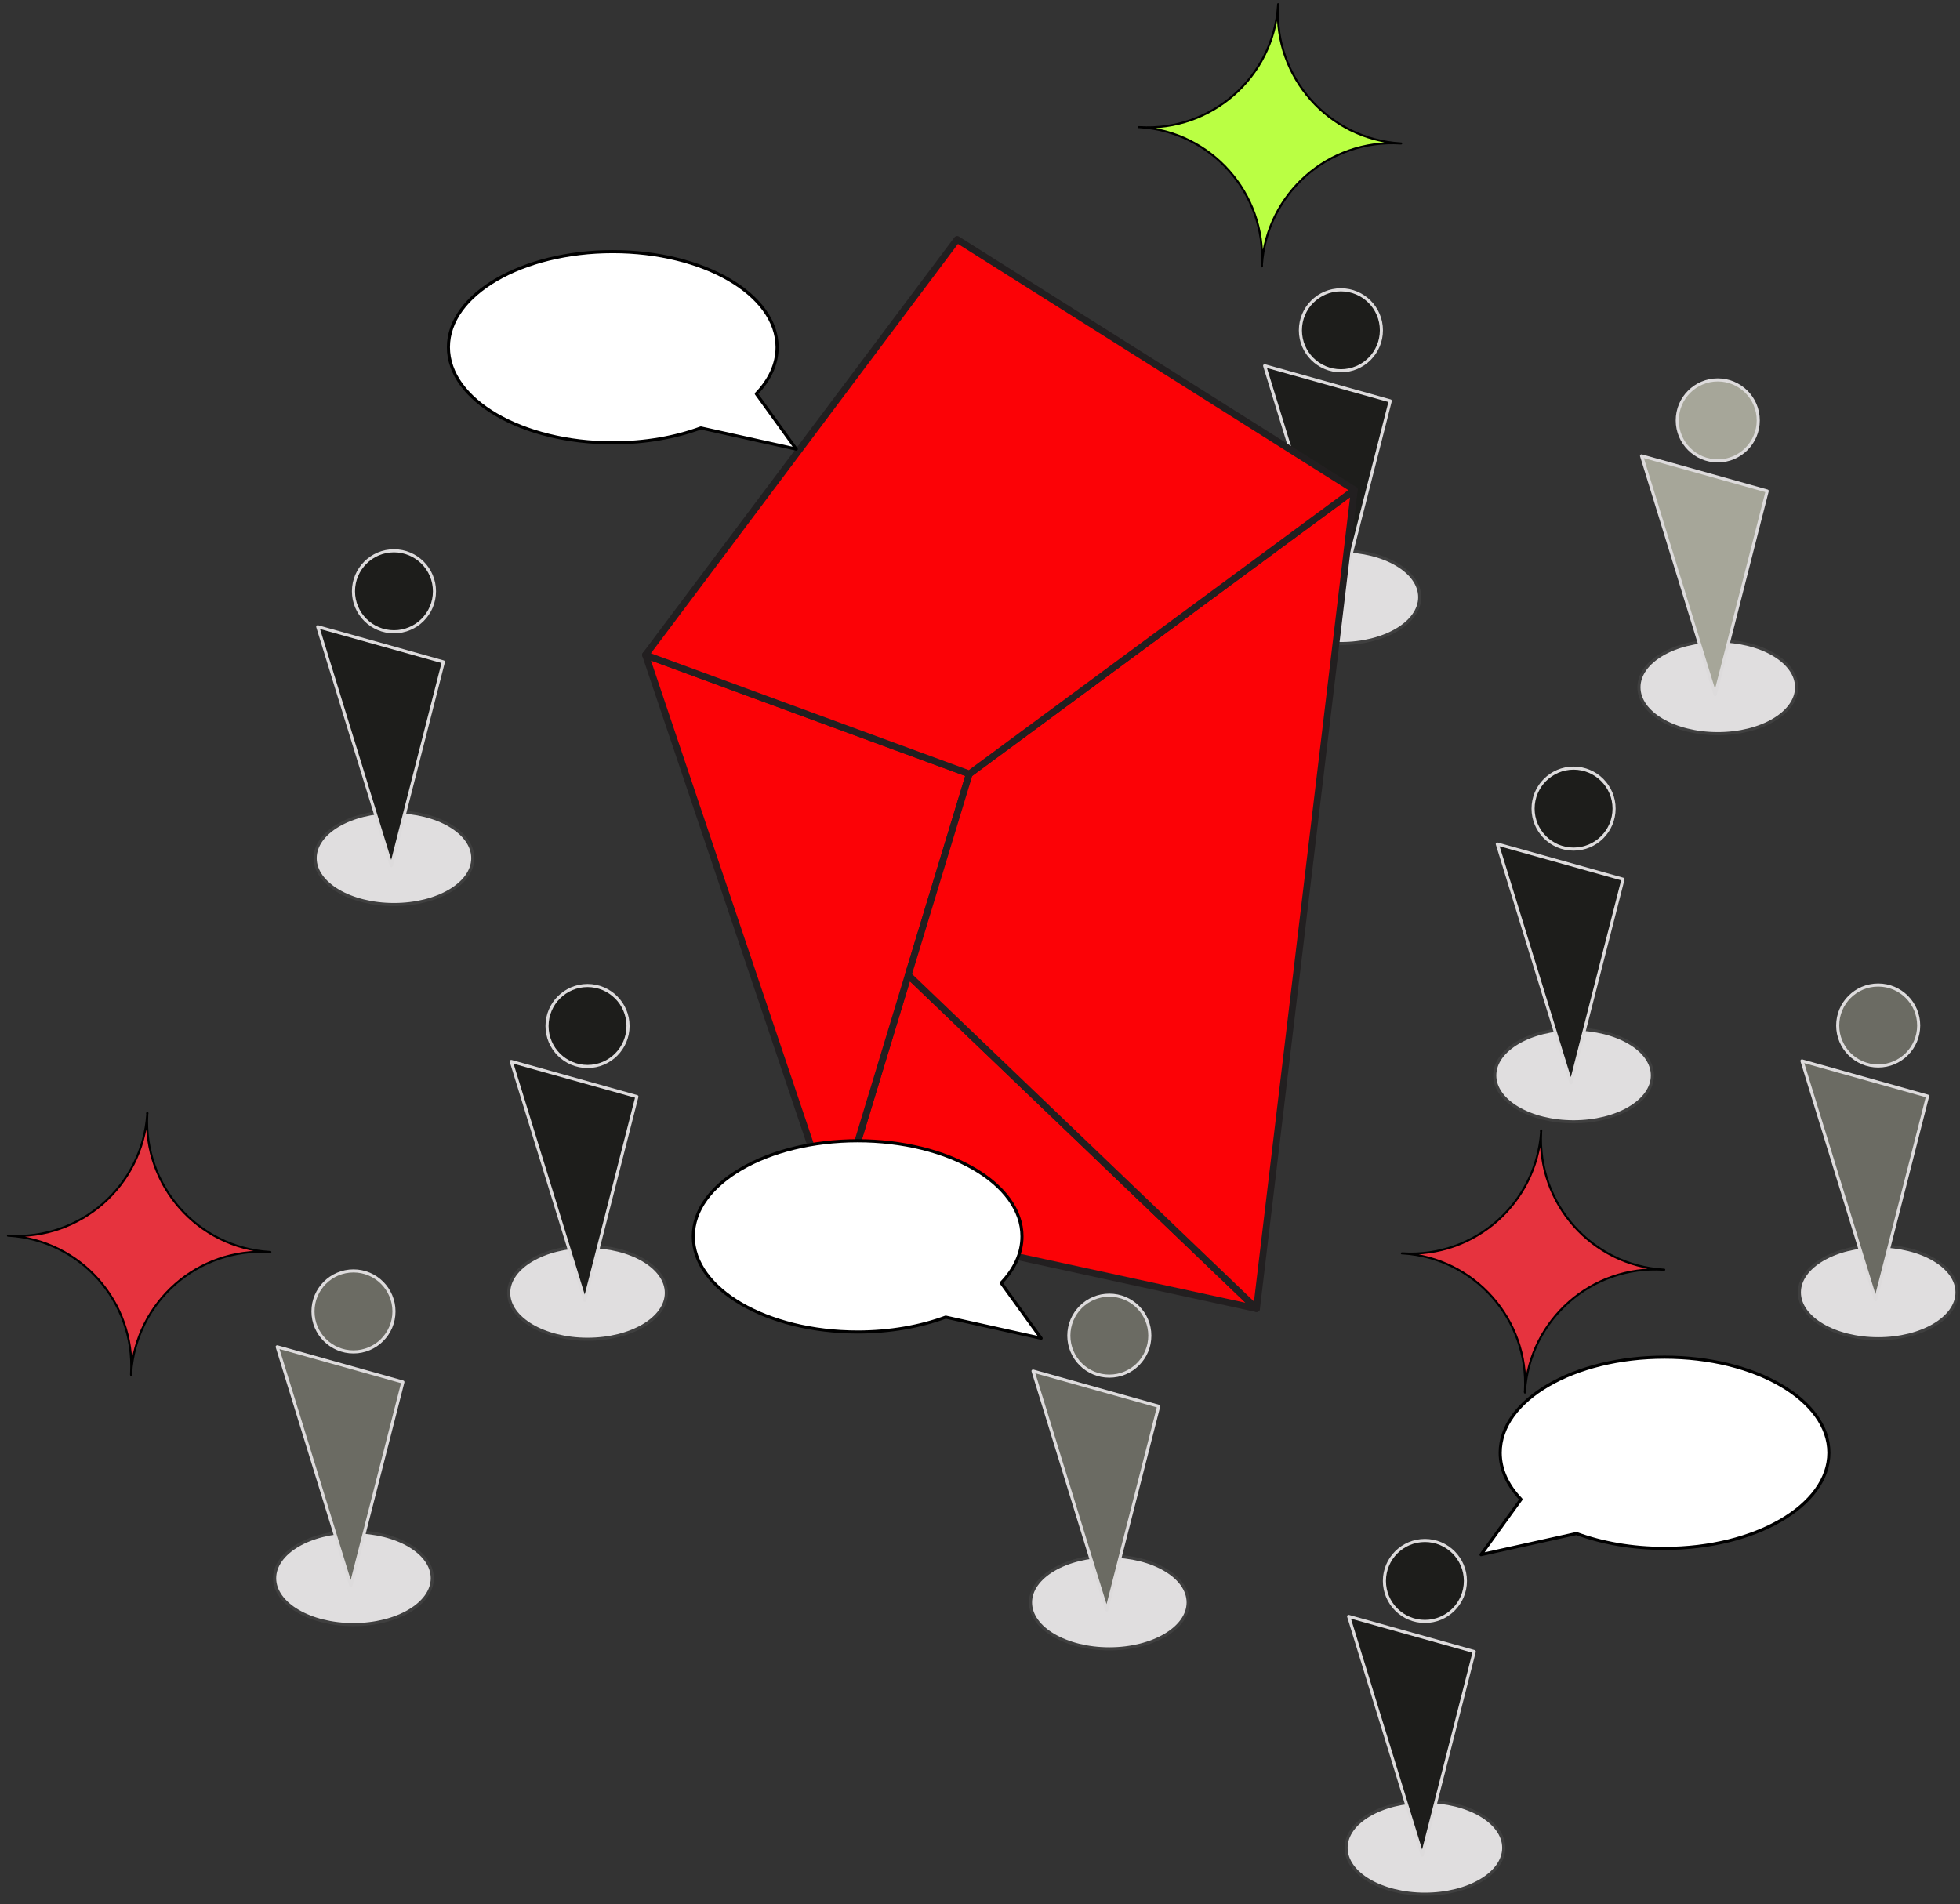 <svg width="176" height="171" viewBox="0 0 176 171" fill="none" xmlns="http://www.w3.org/2000/svg">
<rect x="0" y="0" width="176" height="171" fill="#333333" stroke="none"/>
<g clip-path="url(#clip0_2226_110510)">
<path d="M113.311 23.856V23.924V23.851V23.856Z" fill="#BAFF43"/>
<path d="M113.311 23.851V23.924V23.856V23.851ZM113.311 23.851C113.311 23.862 113.311 23.873 113.311 23.884" stroke="black" stroke-width="0.184" stroke-linejoin="round"/>
<path d="M125.747 12.881C119.304 12.48 114.403 6.95 114.765 0.512V0.44C114.765 0.44 114.765 0.462 114.765 0.473C114.765 0.462 114.765 0.451 114.765 0.44V0.512C114.32 6.944 108.773 11.822 102.33 11.422C102.308 11.422 102.286 11.422 102.258 11.422C102.28 11.422 102.302 11.422 102.33 11.422C108.773 11.822 113.674 17.352 113.312 23.79V23.862C113.312 23.862 113.312 23.84 113.312 23.829C113.312 23.84 113.312 23.851 113.312 23.862V23.79C113.757 17.358 119.304 12.48 125.747 12.886C125.769 12.886 125.791 12.886 125.819 12.886C125.797 12.886 125.775 12.886 125.747 12.886V12.881Z" fill="#BAFF43"/>
<path d="M114.765 0.512C114.403 6.95 119.304 12.48 125.747 12.881V12.886M114.765 0.512V0.44M114.765 0.512C114.32 6.944 108.773 11.822 102.33 11.422M114.765 0.44C114.765 0.44 114.765 0.462 114.765 0.473C114.765 0.462 114.765 0.451 114.765 0.44ZM102.33 11.422C102.308 11.422 102.286 11.422 102.258 11.422C102.28 11.422 102.302 11.422 102.33 11.422ZM102.33 11.422C108.773 11.822 113.674 17.352 113.312 23.79M113.312 23.79V23.862M113.312 23.79C113.757 17.358 119.304 12.48 125.747 12.886M113.312 23.862C113.312 23.862 113.312 23.84 113.312 23.829C113.312 23.84 113.312 23.851 113.312 23.862ZM125.747 12.886C125.769 12.886 125.791 12.886 125.819 12.886C125.797 12.886 125.775 12.886 125.747 12.886Z" stroke="black" stroke-width="0.184" stroke-linejoin="round"/>
<path d="M114.771 0.446V0.379V0.452V0.446Z" fill="#BAFF43"/>
<path d="M114.771 0.452V0.379V0.446V0.452ZM114.771 0.452C114.771 0.44 114.771 0.429 114.771 0.418" stroke="black" stroke-width="0.184" stroke-linejoin="round"/>
<path d="M11.771 123.415V123.482V123.409V123.415Z" fill="#E6333E"/>
<path d="M11.771 123.409V123.482V123.415V123.409ZM11.771 123.409C11.771 123.421 11.771 123.432 11.771 123.443" stroke="black" stroke-width="0.184" stroke-linejoin="round"/>
<path d="M24.206 112.439C17.763 112.038 12.862 106.508 13.224 100.071V99.998C13.224 99.998 13.224 100.021 13.224 100.032C13.224 100.021 13.224 100.009 13.224 99.998V100.071C12.779 106.503 7.232 111.381 0.789 110.98C0.767 110.98 0.745 110.98 0.717 110.98C0.739 110.98 0.761 110.98 0.789 110.98C7.232 111.381 12.133 116.911 11.771 123.348V123.421C11.771 123.421 11.771 123.398 11.771 123.387C11.771 123.398 11.771 123.409 11.771 123.421V123.348C12.216 116.916 17.763 112.038 24.206 112.444C24.228 112.444 24.25 112.444 24.278 112.444C24.256 112.444 24.234 112.444 24.206 112.444V112.439Z" fill="#E6333E"/>
<path d="M13.224 100.071C12.862 106.508 17.763 112.038 24.206 112.439V112.444M13.224 100.071V99.998M13.224 100.071C12.779 106.503 7.232 111.381 0.789 110.98M13.224 99.998C13.224 99.998 13.224 100.021 13.224 100.032C13.224 100.021 13.224 100.009 13.224 99.998ZM0.789 110.98C0.767 110.98 0.745 110.98 0.717 110.98C0.739 110.98 0.761 110.98 0.789 110.98ZM0.789 110.98C7.232 111.381 12.133 116.911 11.771 123.348M11.771 123.348V123.421M11.771 123.348C12.216 116.916 17.763 112.038 24.206 112.444M11.771 123.421C11.771 123.421 11.771 123.398 11.771 123.387C11.771 123.398 11.771 123.409 11.771 123.421ZM24.206 112.444C24.228 112.444 24.25 112.444 24.278 112.444C24.256 112.444 24.234 112.444 24.206 112.444Z" stroke="black" stroke-width="0.184" stroke-linejoin="round"/>
<path d="M13.23 100.004V99.937V100.01V100.004Z" fill="#E6333E"/>
<path d="M13.23 100.01V99.937V100.004V100.01ZM13.23 100.01C13.23 99.999 13.23 99.987 13.23 99.976" stroke="black" stroke-width="0.184" stroke-linejoin="round"/>
<path d="M136.934 125.002V125.069V124.997V125.002Z" fill="#E6333E"/>
<path d="M136.934 124.997V125.069V125.002V124.997ZM136.934 124.997C136.934 125.008 136.934 125.019 136.934 125.03" stroke="black" stroke-width="0.184" stroke-linejoin="round"/>
<path d="M149.37 114.026C142.927 113.625 138.026 108.095 138.388 101.658V101.585C138.388 101.585 138.388 101.608 138.388 101.619C138.388 101.608 138.388 101.597 138.388 101.585V101.658C137.943 108.09 132.396 112.968 125.953 112.567C125.931 112.567 125.909 112.567 125.881 112.567C125.903 112.567 125.925 112.567 125.953 112.567C132.396 112.968 137.297 118.498 136.935 124.935V125.008C136.935 125.008 136.935 124.985 136.935 124.974C136.935 124.985 136.935 124.997 136.935 125.008V124.935C137.38 118.503 142.927 113.625 149.37 114.032C149.392 114.032 149.414 114.032 149.442 114.032C149.42 114.032 149.398 114.032 149.37 114.032V114.026Z" fill="#E6333E"/>
<path d="M138.388 101.658C138.026 108.095 142.927 113.625 149.37 114.026V114.032M138.388 101.658V101.585M138.388 101.658C137.943 108.09 132.396 112.968 125.953 112.567M138.388 101.585C138.388 101.585 138.388 101.608 138.388 101.619C138.388 101.608 138.388 101.597 138.388 101.585ZM125.953 112.567C125.931 112.567 125.909 112.567 125.881 112.567C125.903 112.567 125.925 112.567 125.953 112.567ZM125.953 112.567C132.396 112.968 137.297 118.498 136.935 124.935M136.935 124.935V125.008M136.935 124.935C137.38 118.503 142.927 113.625 149.37 114.032M136.935 125.008C136.935 125.008 136.935 124.985 136.935 124.974C136.935 124.985 136.935 124.997 136.935 125.008ZM149.37 114.032C149.392 114.032 149.414 114.032 149.442 114.032C149.42 114.032 149.398 114.032 149.37 114.032Z" stroke="black" stroke-width="0.184" stroke-linejoin="round"/>
<path d="M138.395 101.591V101.524V101.597V101.591Z" fill="#E6333E"/>
<path d="M138.395 101.597V101.524V101.591V101.597ZM138.395 101.597C138.395 101.586 138.395 101.575 138.395 101.563" stroke="black" stroke-width="0.184" stroke-linejoin="round"/>
<path d="M154.248 65.89C158.157 65.89 161.326 64.025 161.326 61.724C161.326 59.424 158.157 57.559 154.248 57.559C150.339 57.559 147.17 59.424 147.17 61.724C147.17 64.025 150.339 65.89 154.248 65.89Z" fill="#E0DEDF" stroke="#3F3F3F" stroke-width="0.278" stroke-miterlimit="10"/>
<path d="M147.404 40.942L158.687 44.099L154.995 58.561L154.014 62.387L152.845 58.595L147.404 40.942Z" fill="#A6A699" stroke="#DDDBDC" stroke-width="0.278" stroke-linecap="round" stroke-linejoin="round"/>
<path d="M154.248 41.393C156.256 41.393 157.884 39.765 157.884 37.757C157.884 35.748 156.256 34.12 154.248 34.12C152.239 34.12 150.611 35.748 150.611 37.757C150.611 39.765 152.239 41.393 154.248 41.393Z" fill="#A6A699" stroke="#DDDBDC" stroke-width="0.278" stroke-linecap="round" stroke-linejoin="round"/>
<path d="M77.4 73.68C81.309 73.68 84.478 71.816 84.478 69.515C84.478 67.215 81.309 65.35 77.4 65.35C73.491 65.35 70.322 67.215 70.322 69.515C70.322 71.816 73.491 73.68 77.4 73.68Z" fill="#E0DEDF" stroke="#3F3F3F" stroke-width="0.278" stroke-miterlimit="10"/>
<path d="M70.551 48.732L81.833 51.895L78.141 66.352L77.161 70.183L75.992 66.385L70.551 48.732Z" fill="#6B6B63" stroke="#DDDBDC" stroke-width="0.278" stroke-linecap="round" stroke-linejoin="round"/>
<path d="M77.4 49.189C79.408 49.189 81.037 47.561 81.037 45.553C81.037 43.544 79.408 41.916 77.4 41.916C75.392 41.916 73.764 43.544 73.764 45.553C73.764 47.561 75.392 49.189 77.4 49.189Z" fill="#6B6B63" stroke="#DDDBDC" stroke-width="0.278" stroke-linecap="round" stroke-linejoin="round"/>
<path d="M52.758 120.28C56.667 120.28 59.836 118.415 59.836 116.115C59.836 113.814 56.667 111.949 52.758 111.949C48.849 111.949 45.68 113.814 45.68 116.115C45.68 118.415 48.849 120.28 52.758 120.28Z" fill="#E0DEDF" stroke="#3F3F3F" stroke-width="0.278" stroke-miterlimit="10"/>
<path d="M45.908 95.332L57.191 98.489L53.498 112.951L52.518 116.777L51.349 112.985L45.908 95.332Z" fill="#1D1D1B" stroke="#DDDBDC" stroke-width="0.278" stroke-linecap="round" stroke-linejoin="round"/>
<path d="M52.758 95.783C54.766 95.783 56.394 94.155 56.394 92.146C56.394 90.138 54.766 88.51 52.758 88.51C50.749 88.51 49.121 90.138 49.121 92.146C49.121 94.155 50.749 95.783 52.758 95.783Z" fill="#1D1D1B" stroke="#DDDBDC" stroke-width="0.278" stroke-linecap="round" stroke-linejoin="round"/>
<path d="M141.301 100.75C145.21 100.75 148.378 98.885 148.378 96.585C148.378 94.284 145.21 92.419 141.301 92.419C137.392 92.419 134.223 94.284 134.223 96.585C134.223 98.885 137.392 100.75 141.301 100.75Z" fill="#E0DEDF" stroke="#3F3F3F" stroke-width="0.278" stroke-miterlimit="10"/>
<path d="M134.451 75.802L145.739 78.965L142.041 93.422L141.067 97.253L139.897 93.461L134.451 75.802Z" fill="#1D1D1B" stroke="#DDDBDC" stroke-width="0.278" stroke-linecap="round" stroke-linejoin="round"/>
<path d="M141.3 76.259C143.309 76.259 144.937 74.631 144.937 72.623C144.937 70.614 143.309 68.986 141.3 68.986C139.292 68.986 137.664 70.614 137.664 72.623C137.664 74.631 139.292 76.259 141.3 76.259Z" fill="#1D1D1B" stroke="#DDDBDC" stroke-width="0.278" stroke-linecap="round" stroke-linejoin="round"/>
<path d="M120.408 57.798C124.317 57.798 127.486 55.934 127.486 53.633C127.486 51.333 124.317 49.468 120.408 49.468C116.499 49.468 113.33 51.333 113.33 53.633C113.33 55.934 116.499 57.798 120.408 57.798Z" fill="#E0DEDF" stroke="#3F3F3F" stroke-width="0.278" stroke-miterlimit="10"/>
<path d="M113.559 32.85L124.841 36.008L121.149 50.47L120.169 54.301L118.999 50.503L113.559 32.85Z" fill="#1D1D1B" stroke="#DDDBDC" stroke-width="0.278" stroke-linecap="round" stroke-linejoin="round"/>
<path d="M120.408 33.301C122.416 33.301 124.044 31.673 124.044 29.665C124.044 27.657 122.416 26.029 120.408 26.029C118.4 26.029 116.771 27.657 116.771 29.665C116.771 31.673 118.4 33.301 120.408 33.301Z" fill="#1D1D1B" stroke="#DDDBDC" stroke-width="0.278" stroke-linecap="round" stroke-linejoin="round"/>
<path d="M112.831 117.529L74.969 109.298L81.557 87.569L112.831 117.529Z" fill="#FC0206" stroke="#221F20" stroke-width="0.607" stroke-linecap="round" stroke-linejoin="round"/>
<path d="M87.043 69.504L81.558 87.569L74.97 109.299L57.963 58.818L87.043 69.504Z" fill="#FC0206" stroke="#221F20" stroke-width="0.607" stroke-linecap="round" stroke-linejoin="round"/>
<path d="M121.613 43.999L112.831 117.529L81.557 87.569L87.042 69.504L121.613 43.999Z" fill="#FC0206" stroke="#221F20" stroke-width="0.607" stroke-linecap="round" stroke-linejoin="round"/>
<path d="M121.614 43.999L87.043 69.504L57.963 58.818L85.946 21.501L121.614 43.999Z" fill="#FC0206" stroke="#221F20" stroke-width="0.607" stroke-linecap="round" stroke-linejoin="round"/>
<path d="M99.613 148.085C103.522 148.085 106.691 146.22 106.691 143.92C106.691 141.619 103.522 139.754 99.613 139.754C95.704 139.754 92.535 141.619 92.535 143.92C92.535 146.22 95.704 148.085 99.613 148.085Z" fill="#E0DEDF" stroke="#3F3F3F" stroke-width="0.278" stroke-miterlimit="10"/>
<path d="M92.762 123.137L104.044 126.3L100.352 140.756L99.377 144.588L98.202 140.79L92.762 123.137Z" fill="#6B6B63" stroke="#DDDBDC" stroke-width="0.278" stroke-linecap="round" stroke-linejoin="round"/>
<path d="M99.613 123.593C101.621 123.593 103.249 121.965 103.249 119.957C103.249 117.949 101.621 116.321 99.613 116.321C97.605 116.321 95.977 117.949 95.977 119.957C95.977 121.965 97.605 123.593 99.613 123.593Z" fill="#6B6B63" stroke="#DDDBDC" stroke-width="0.278" stroke-linecap="round" stroke-linejoin="round"/>
<path d="M35.377 81.237C39.286 81.237 42.455 79.372 42.455 77.072C42.455 74.771 39.286 72.906 35.377 72.906C31.468 72.906 28.299 74.771 28.299 77.072C28.299 79.372 31.468 81.237 35.377 81.237Z" fill="#E0DEDF" stroke="#3F3F3F" stroke-width="0.278" stroke-miterlimit="10"/>
<path d="M28.531 56.289L39.814 59.447L36.116 73.909L35.141 77.74L33.972 73.942L28.531 56.289Z" fill="#1D1D1B" stroke="#DDDBDC" stroke-width="0.278" stroke-linecap="round" stroke-linejoin="round"/>
<path d="M35.377 56.74C37.385 56.74 39.013 55.112 39.013 53.104C39.013 51.096 37.385 49.468 35.377 49.468C33.368 49.468 31.74 51.096 31.74 53.104C31.74 55.112 33.368 56.74 35.377 56.74Z" fill="#1D1D1B" stroke="#DDDBDC" stroke-width="0.278" stroke-linecap="round" stroke-linejoin="round"/>
<path d="M168.654 120.235C172.563 120.235 175.732 118.37 175.732 116.07C175.732 113.769 172.563 111.905 168.654 111.905C164.745 111.905 161.576 113.769 161.576 116.07C161.576 118.37 164.745 120.235 168.654 120.235Z" fill="#E0DEDF" stroke="#3F3F3F" stroke-width="0.278" stroke-miterlimit="10"/>
<path d="M161.809 95.282L173.091 98.445L169.399 112.901L168.419 116.733L167.249 112.94L161.809 95.282Z" fill="#6B6B63" stroke="#DDDBDC" stroke-width="0.278" stroke-linecap="round" stroke-linejoin="round"/>
<path d="M168.654 95.738C170.662 95.738 172.29 94.11 172.29 92.102C172.29 90.094 170.662 88.466 168.654 88.466C166.646 88.466 165.018 90.094 165.018 92.102C165.018 94.11 166.646 95.738 168.654 95.738Z" fill="#6B6B63" stroke="#DDDBDC" stroke-width="0.278" stroke-linecap="round" stroke-linejoin="round"/>
<path d="M31.74 145.908C35.649 145.908 38.818 144.043 38.818 141.742C38.818 139.442 35.649 137.577 31.74 137.577C27.831 137.577 24.662 139.442 24.662 141.742C24.662 144.043 27.831 145.908 31.74 145.908Z" fill="#E0DEDF" stroke="#3F3F3F" stroke-width="0.278" stroke-miterlimit="10"/>
<path d="M24.891 120.959L36.178 124.123L32.481 138.579L31.506 142.41L30.337 138.612L24.891 120.959Z" fill="#6B6B63" stroke="#DDDBDC" stroke-width="0.278" stroke-linecap="round" stroke-linejoin="round"/>
<path d="M31.74 121.416C33.748 121.416 35.376 119.788 35.376 117.779C35.376 115.771 33.748 114.143 31.74 114.143C29.732 114.143 28.104 115.771 28.104 117.779C28.104 119.788 29.732 121.416 31.74 121.416Z" fill="#6B6B63" stroke="#DDDBDC" stroke-width="0.278" stroke-linecap="round" stroke-linejoin="round"/>
<path d="M127.951 170.12C131.86 170.12 135.029 168.256 135.029 165.955C135.029 163.654 131.86 161.79 127.951 161.79C124.042 161.79 120.873 163.654 120.873 165.955C120.873 168.256 124.042 170.12 127.951 170.12Z" fill="#E0DEDF" stroke="#3F3F3F" stroke-width="0.278" stroke-miterlimit="10"/>
<path d="M121.102 145.172L132.384 148.33L128.692 162.786L127.712 166.618L126.542 162.825L121.102 145.172Z" fill="#1D1D1B" stroke="#DDDBDC" stroke-width="0.278" stroke-linecap="round" stroke-linejoin="round"/>
<path d="M127.951 145.623C129.959 145.623 131.587 143.995 131.587 141.987C131.587 139.979 129.959 138.351 127.951 138.351C125.943 138.351 124.314 139.979 124.314 141.987C124.314 143.995 125.943 145.623 127.951 145.623Z" fill="#1D1D1B" stroke="#DDDBDC" stroke-width="0.278" stroke-linecap="round" stroke-linejoin="round"/>
<path d="M149.468 121.889C141.316 121.889 134.711 125.737 134.711 130.476C134.711 131.997 135.39 133.417 136.577 134.659L132.99 139.626L141.561 137.727C143.844 138.573 146.556 139.063 149.468 139.063C157.621 139.063 164.225 135.215 164.225 130.476C164.225 125.737 157.621 121.889 149.468 121.889Z" fill="white" stroke="black" stroke-width="0.278" stroke-linecap="round" stroke-linejoin="round"/>
<path d="M71.501 40.335L67.915 35.367C69.101 34.131 69.78 32.706 69.78 31.185C69.78 26.441 63.175 22.598 55.023 22.598C46.87 22.598 40.266 26.446 40.266 31.185C40.266 35.924 46.87 39.772 55.023 39.772C57.93 39.772 60.642 39.282 62.931 38.436L71.501 40.335Z" fill="white" stroke="black" stroke-width="0.278" stroke-linecap="round" stroke-linejoin="round"/>
<path d="M93.491 120.191L89.905 115.223C91.091 113.987 91.77 112.561 91.77 111.041C91.77 106.297 85.166 102.454 77.013 102.454C68.86 102.454 62.256 106.302 62.256 111.041C62.256 115.78 68.86 119.628 77.013 119.628C79.92 119.628 82.632 119.138 84.921 118.292L93.491 120.191Z" fill="white" stroke="black" stroke-width="0.278" stroke-linecap="round" stroke-linejoin="round"/>
</g>
<defs>
<clipPath id="clip0_2226_110510">
<rect width="175.238" height="169.975" fill="white" transform="translate(0.633 0.284)"/>
</clipPath>
</defs>
</svg>
